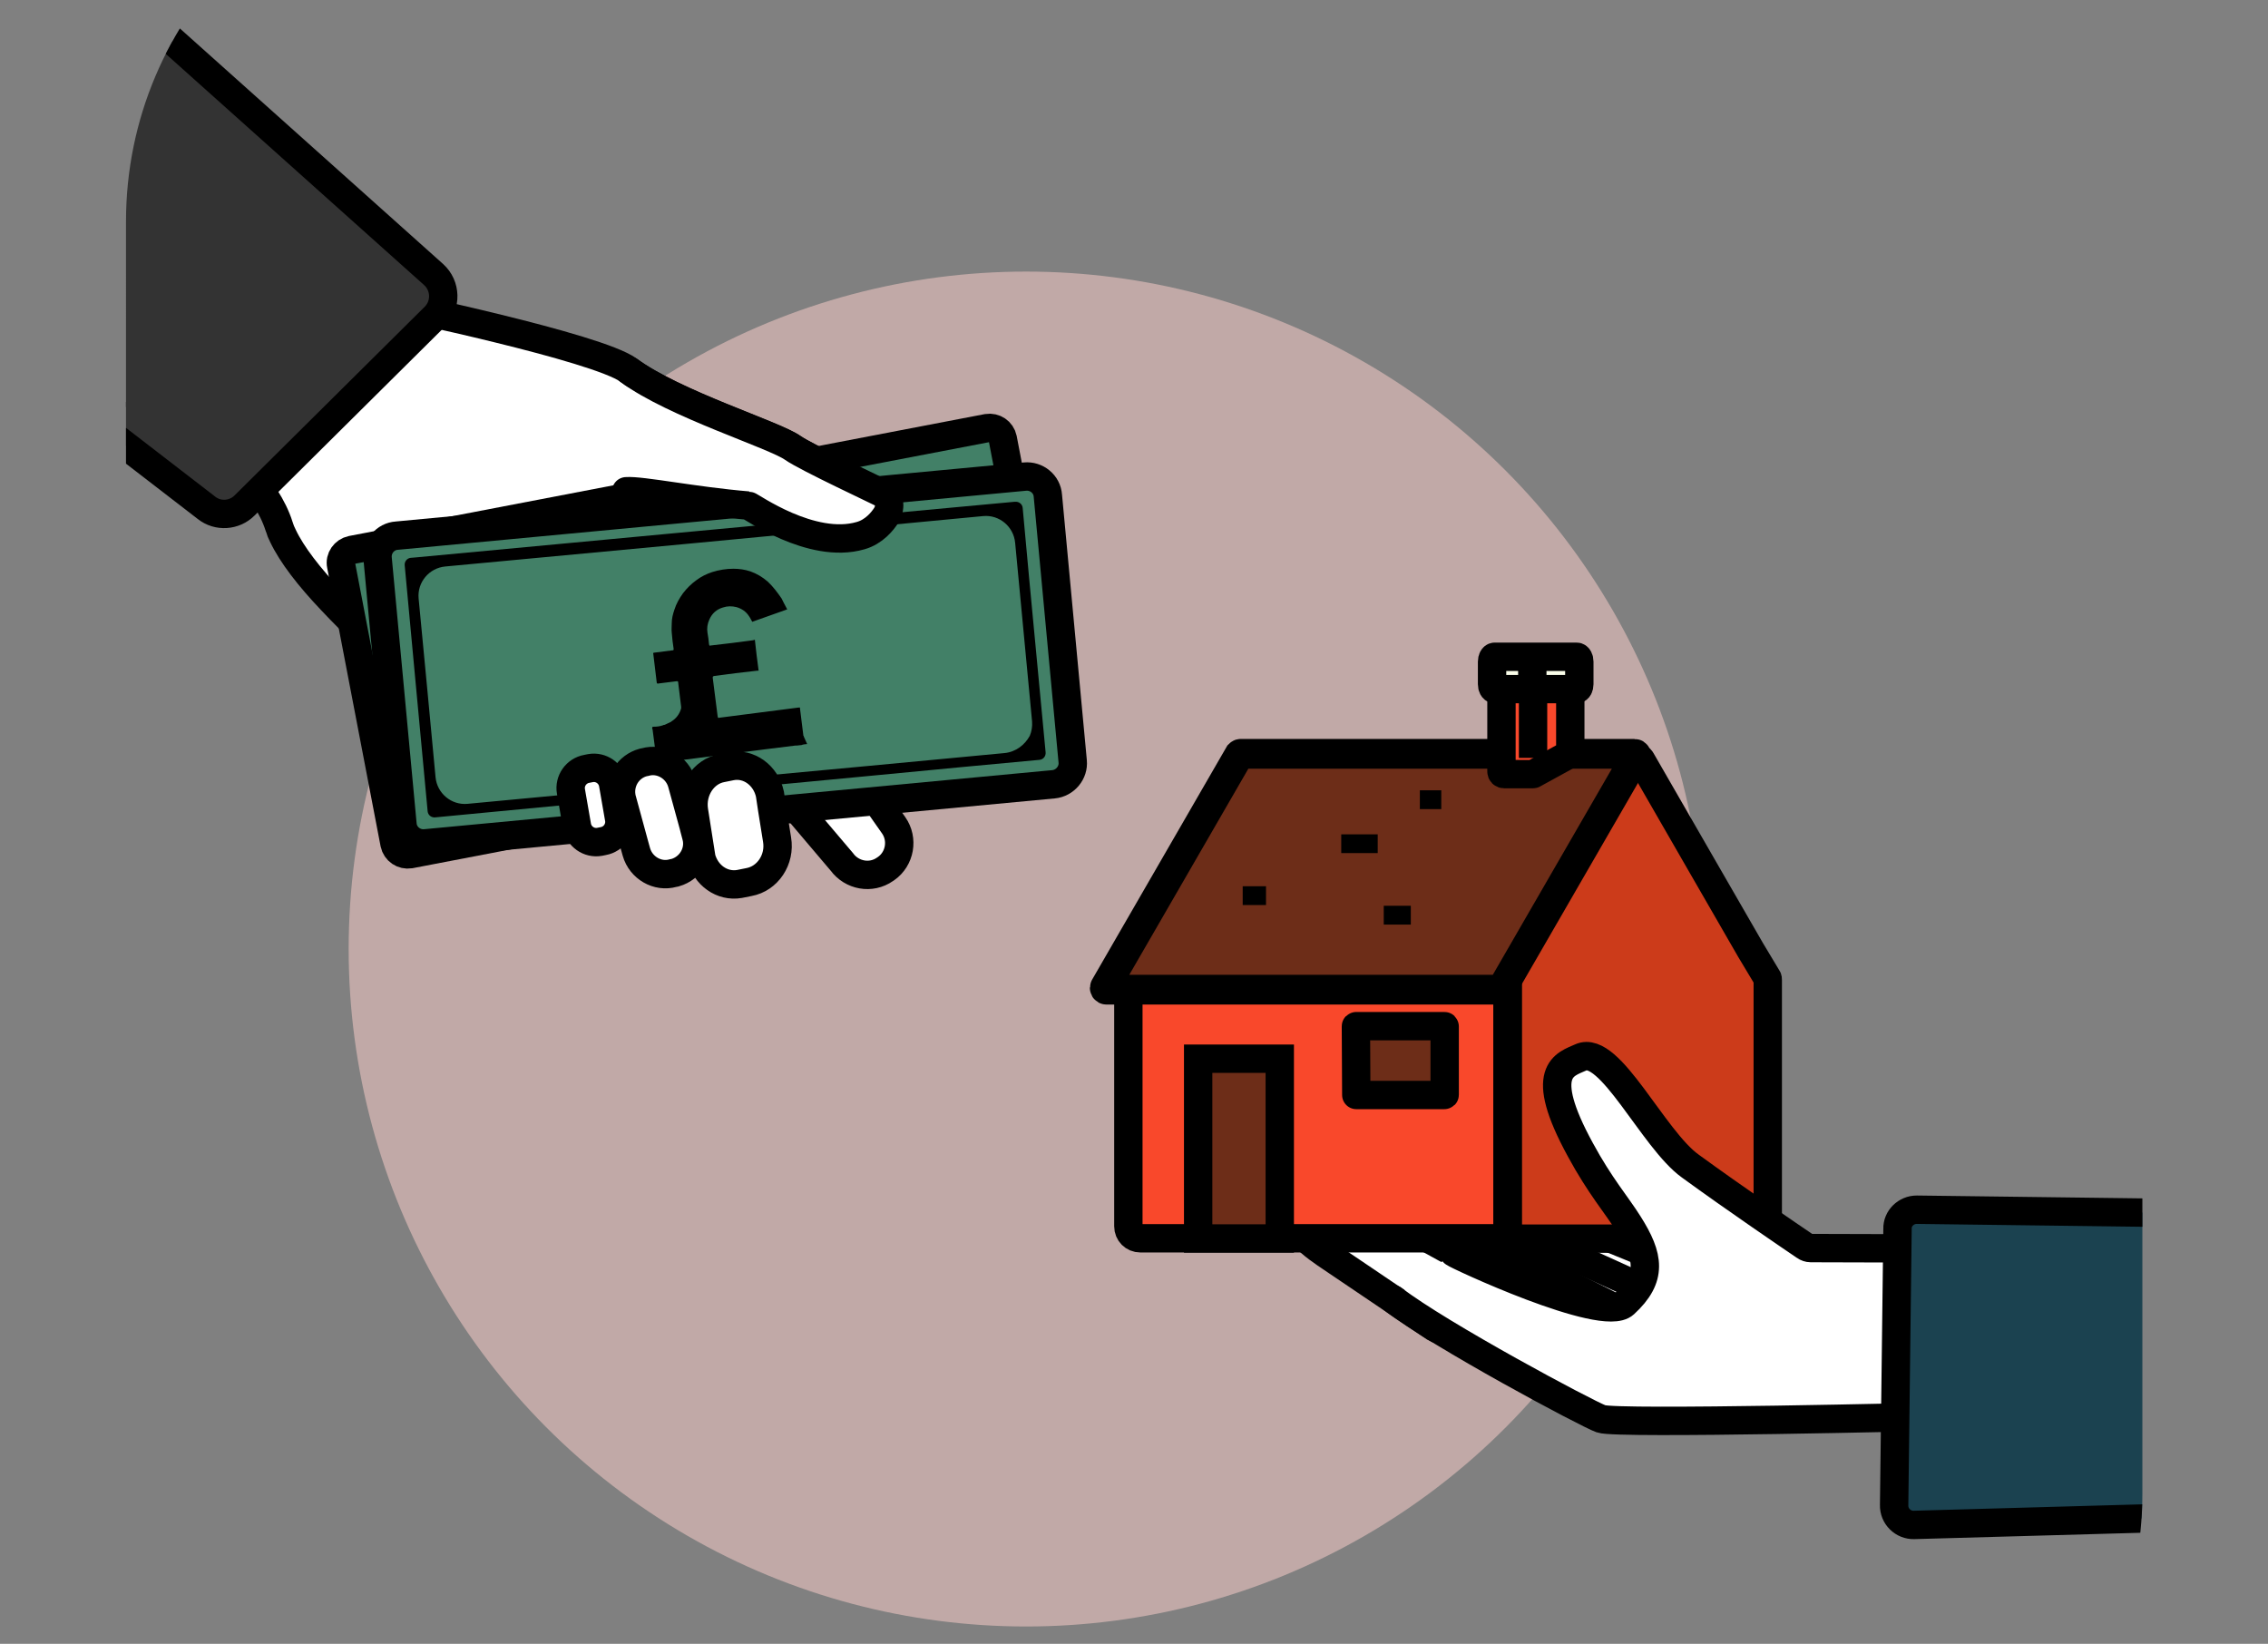 <?xml version="1.0" encoding="UTF-8"?>
<!-- Generator: Adobe Illustrator 26.0.1, SVG Export Plug-In . SVG Version: 6.00 Build 0) -->
<svg xmlns="http://www.w3.org/2000/svg" xmlns:xlink="http://www.w3.org/1999/xlink" version="1.1" id="Layer_1" x="0px" y="0px" viewBox="0 0 603 437" style="enable-background:new 0 0 603 437;" xml:space="preserve"><rect x="0" y="0" width="603" height="437" fill="#808080" stroke="none"/> <style type="text/css"> .st0{clip-path:url(#SVGID_00000072960799676718590480000005311278854835027343_);fill:#C1A9A7;} .st1{clip-path:url(#SVGID_00000072960799676718590480000005311278854835027343_);} .st2{fill:#FFFFFF;stroke:#000000;stroke-width:7.547;stroke-miterlimit:10;} .st3{fill:#FFFFFF;stroke:#000000;stroke-width:7.547;stroke-linecap:round;stroke-miterlimit:10;} .st4{fill:#F9482B;stroke:#000000;stroke-width:7.54;stroke-miterlimit:10;} .st5{fill:#CC3B1A;stroke:#000000;stroke-width:7.54;stroke-miterlimit:10;} .st6{fill:#6D2D18;stroke:#000000;stroke-width:7.914;stroke-miterlimit:10;} .st7{fill:#F9FDE9;stroke:#000000;stroke-width:7.54;stroke-miterlimit:10;} .st8{fill:#6D2D18;stroke:#000000;stroke-width:7.54;stroke-miterlimit:10;} .st9{fill:#1B4250;stroke:#000000;stroke-width:7.547;stroke-miterlimit:10;} .st10{fill:#428067;} .st11{fill:none;stroke:#000000;stroke-width:7.547;stroke-linecap:round;stroke-miterlimit:10;} .st12{fill:#333333;stroke:#000000;stroke-width:7.54;stroke-miterlimit:10;} .st13{fill:none;stroke:#000000;stroke-width:5;stroke-miterlimit:10;} </style> <g> <defs> <path id="SVGID_1_" d="M470.5,496H132.5c-54.7,0-99-44.3-99-99V58.9c0-54.7,44.3-99,99-99h338.1c54.7,0,99,44.3,99,99V397 C569.6,451.7,525.2,496,470.5,496z"></path> </defs> <clipPath id="SVGID_00000014628165726227662120000013162774204807264952_"> <use xlink:href="#SVGID_1_" style="overflow:visible;"></use> </clipPath> <circle style="clip-path:url(#SVGID_00000014628165726227662120000013162774204807264952_);fill:#C1A9A7;" cx="272.8" cy="252.3" r="180.1"></circle> <g style="clip-path:url(#SVGID_00000014628165726227662120000013162774204807264952_);"> <g> <g> <g> <path class="st2" d="M438.6,333.5l-20.3-8.3c-3-1.2-5.7-3.2-7.9-5.6l-13.1-14.8c-2.6-2.9-7.1-3.2-10-0.6 c-2.9,2.6-3.2,7.1-0.6,10l17.9,20.2c1.2,1.4,2.8,2.2,4.5,2.3l24,9.9c3.6,1.5,7.8-0.2,9.3-3.9 C443.9,339.1,442.2,335,438.6,333.5z"></path> <path class="st2" d="M432,340.3c0,0-27.5-12.5-27.5-12.5c-1.9-0.9-3.7-2.1-5.1-3.7c-0.1-0.1-0.1-0.1-0.2-0.2l-17.8-20.2 c-3-3.7-7.5-4-10.4-1.4c-2.9,2.6-3.2,7.1-0.6,10l16.8,19.1c0.1,2.5,1.6,4.9,4.1,6l24.5,11.3c3.6,1.6,16.8,4.2,18.4,0.6l3.3-3.2 C439.1,342.5,435.6,341.9,432,340.3z"></path> <path class="st2" d="M428.2,347.1l-38.4-19.3c-0.9-0.4-1.7-1-2.3-1.7c0,0,0,0,0,0L369,306.4c-2.7-2.9-7.2-3-10-0.3 c-2.9,2.7-3,7.2-0.3,10l16.5,17.5c0.5,2.1,1.9,3.9,3.9,4.9l24.5,11.3c3.6,1.6,25.2,9.9,26.8,6.3l3.3-3.2 C435.2,349.4,431.8,348.8,428.2,347.1z"></path> </g> </g> <path class="st3" d="M381.4,352.9c4,2.4,9.3,0.1,11.8-5l0,0c2.6-5.1,0.8-10.5-3.1-12.9l-32.7-18c-4.8-2.2-10.9-3.2-13.1,1.5 c-2.8,6.1,2.4,10.9,8.1,14.8L381.4,352.9z"></path> <g> <path class="st4" d="M400.8,263.4v62.6c0,1.8-1.4,3.2-3.2,3.2h-94.4c-1.8,0-3.2-1.4-3.2-3.2v-62.6c0-1.8,1.4-3.2,3.2-3.2h94.4 C399.4,260.2,400.8,261.6,400.8,263.4z"></path> <path class="st5" d="M465.4,252.5l-12.8-22.2L436.3,202c-0.4-0.7-1.4-0.7-1.8,0l-16.4,28.3l-12.8,22.2L401,260 c-0.1,0.2-0.1,0.3-0.1,0.5v5.8v61.9c0,0.6,0.5,1.1,1.1,1.1h66.9c0.6,0,1.1-0.5,1.1-1.1v-61.9v-5.8c0-0.2,0-0.4-0.1-0.5 L465.4,252.5z"></path> <path class="st6" d="M434.6,200.4H329.9c-0.2,0-0.3,0.1-0.4,0.2l-35.7,61.8c-0.2,0.3,0,0.7,0.4,0.7h104.7c0.2,0,0.3-0.1,0.4-0.2 l35.7-61.8C435.2,200.8,434.9,200.4,434.6,200.4z"></path> <g> <path class="st4" d="M407.7,181.7h-7.8c-0.4,0-0.7,0.3-0.7,0.7v22.7c0,0.4,0.3,0.7,0.7,0.7h7.6c0.1,0,0.2,0,0.3-0.1l9.3-5.1 c0.2-0.1,0.4-0.4,0.4-0.6v-17.5c0-0.4-0.3-0.7-0.7-0.7H407.7z"></path> <path class="st7" d="M407.7,174.6h-10.3c-0.4,0-0.7,0.6-0.7,1.3v6c0,0.7,0.3,1.3,0.7,1.3h10.3h11.5c0.4,0,0.7-0.6,0.7-1.3v-6 c0-0.7-0.3-1.3-0.7-1.3H407.7z"></path> <line class="st4" x1="407.6" y1="201.5" x2="407.6" y2="183.7"></line> <line class="st4" x1="407.4" y1="181.3" x2="407.4" y2="175.7"></line> </g> <rect x="318.5" y="281.5" transform="matrix(-1 -4.500323e-11 4.500323e-11 -1 658.757 610.75)" class="st8" width="21.7" height="47.8"></rect> <path class="st8" d="M360.6,291.1H384c0.1,0,0.1,0,0.1-0.1v-18.1c0-0.1,0-0.1-0.1-0.1h-23.4c-0.1,0-0.1,0-0.1,0.1L360.6,291.1 C360.5,291.1,360.6,291.1,360.6,291.1z"></path> </g> <path class="st3" d="M386.5,333c0.3,0.5,39.7,18.9,45.4,13.6c7.5-6.9,6.6-12.5,1.1-21.2c-3.2-5.1-7.6-10.1-12.8-19.7 c-11.6-21.2-4.1-22.7,0.1-24.6c7.7-3.5,19.2,21.8,29.1,28.9c11.8,8.6,27.1,19,30.5,21.3c0.4,0.3,1,0.5,1.5,0.5l35.1,0.1l-1,44.7 c0,0-85.7,2.1-89.8,0.6c-3.7-1.3-43-22.3-55.3-31.8"></path> <path class="st9" d="M509.6,321.6l110.3,1.4c3.5,0,5.9,3.4,4.9,6.7c-8.5,28.1,8.5,53.6-16.8,72c-0.9,0.6-1.9,1-2.9,1l-96.2,2.7 c-2.9,0.1-5.4-2.3-5.3-5.3l0.9-73.4C504.4,323.9,506.8,321.6,509.6,321.6z"></path> </g> <g> <path class="st3" d="M223.8,229.1l-13.4-15.8l-13.2-15.5c-0.6-0.9-0.7-1.8-0.4-2.6c1-2.6,5.7-4.8,8.5-6.8l0.3-0.2 c3.7-2.6,8.9-1.7,11.5,2l15.8,22.5l0,0l4.7,6.7c2.6,3.7,1.7,8.9-2,11.5l-0.3,0.2C231.6,233.7,226.5,232.8,223.8,229.1z"></path> <path class="st3" d="M236.4,136.2c-0.3,1.8-2.7,4.6-6.5,4.7c-19.1,0.6-30.4-6.5-31-6.5c-14.4-1.2-24.1-7.4-27.5-4.9 c-0.1,0.1-0.1,0.3,0,0.6c2.3,5.7,42.8,46,43.1,50.1c0.3,4.3-83.4,17.1-83.4,17.1s-11.4-8.6-24.1-19.7c-6.4-5.6-13.2-11.9-18.9-18 c-5.8-6.1-10.5-12.1-12.9-17.2c0,0,0,0,0,0c-0.4-0.8-0.7-1.5-0.9-2.2c0-0.1-0.1-0.2-0.1-0.3c-1.7-5.3-5.1-10.2-9-14.4 c-10.1-11-24.1-17.8-24.1-17.8l63-26.8c0,0,54.7,11.4,63,17.5c12.2,9,38.7,17.1,43.6,20.6c3.7,2.6,23.3,11.7,24.7,12.5 C236.2,131.9,236.8,133.9,236.4,136.2z"></path> <path class="st10" d="M90.7,150.3l14.2,74c0.4,1.9,2.2,3.1,4.1,2.8l169-32.4c1.9-0.4,3.1-2.2,2.8-4.1l-14.2-74 c-0.4-1.9-2.2-3.1-4.1-2.8l-169,32.4C91.6,146.6,90.3,148.4,90.7,150.3z"></path> <path class="st11" d="M90.7,150.3l14.2,74c0.4,1.9,2.2,3.1,4.1,2.8l169-32.4c1.9-0.4,3.1-2.2,2.8-4.1l-14.2-74 c-0.4-1.9-2.2-3.1-4.1-2.8l-169,32.4C91.6,146.6,90.3,148.4,90.7,150.3z"></path> <path class="st10" d="M280.1,208.5l-167,15.7c-3.1,0.3-5.9-2-6.1-5.1l-6.6-70.6c-0.3-3.1,2-5.9,5.1-6.1l167-15.7 c3.1-0.3,5.9,2,6.1,5.1l6.6,70.6C285.5,205.4,283.2,208.2,280.1,208.5z"></path> <path class="st11" d="M280.1,208.5l-167,15.7c-3.1,0.3-5.9-2-6.1-5.1l-6.6-70.6c-0.3-3.1,2-5.9,5.1-6.1l167-15.7 c3.1-0.3,5.9,2,6.1,5.1l6.6,70.6C285.5,205.4,283.2,208.2,280.1,208.5z"></path> <g> <path d="M277.5,194.7l-3.9-41.2l0,0l-1.7-18.5c-0.1-1-1-1.7-2-1.6l-0.2,0l-33.4,3.1l0,0l-0.4,0l-25,2.3l-3.2,0.3l0,0l-26.8,2.5 l-70.5,6.6l0,0l0,0l-1.2,0.1l0,0l0,0h0c-1,0.1-1.7,1-1.6,2l1.2,12.9l1.6,17.2l3.3,35.3c0.1,1,1,1.7,2,1.6l36.7-3.5l1.7-0.2 l6.4-0.6l1.4-0.1l1.9-0.2l1.7-0.2l3.3-0.3l8-0.8l2.3-0.2l3.1-0.3l2.7-0.3l16-1.5l0,0l3.2-0.3l2.6-0.2l22.1-2.1l19.9-1.9l7.3-0.7 l20.4-1.9c1-0.1,1.7-1,1.6-2L277.5,194.7z M267.1,200.2l-36,3.4l0,0l-4.3,0.4l0,0l-22.5,2.1l-2.1,0.2l-15.9,1.5l-5,0.5l-3.2,0.3 l-2.3,0.2l-7.5,0.7l-3.1,0.3l-1.9,0.2l-1.8,0.2l-1.4,0.1l-6.4,0.6l-1.8,0.2l-27.6,2.6c-4.3,0.4-8.1-2.8-8.5-7.1l-2.2-23.4 l-2.3-24.1c-0.4-4.3,2.8-8.1,7.1-8.5l65.1-6.1l30.5-2.9l8.7-0.8l0,0l10.9-1l0.4,0l0,0l27.4-2.6c4.3-0.4,8.1,2.8,8.5,7.1 l4.5,47.5c0.1,1.3-0.1,2.6-0.6,3.8C272.5,198,270.1,199.9,267.1,200.2z"></path> </g> <g> <path class="st3" d="M184.6,220.3l-0.2-0.8l-3.1-11.3c-1.2-4.2-5.6-6.8-9.8-5.6l-0.5,0.1c-4,1.1-6.4,5-5.8,9 c0,0.3,0.1,0.6,0.2,0.9l3.3,12.1l0.5,1.8c1.2,4.2,5.6,6.8,9.8,5.6l0.5-0.1c4.2-1.2,6.8-5.6,5.6-9.8L184.6,220.3z"></path> <path class="st3" d="M163,208.4c-0.5-2.8-3.2-4.7-6-4.2l-1,0.2c-2.8,0.5-4.7,3.2-4.2,6l1.6,9.2c0.5,2.8,3.2,4.7,6,4.2l1-0.2 c2.8-0.5,4.7-3.2,4.2-6L163,208.4z"></path> <path class="st3" d="M206.6,223.2l-1.3-8.1l-0.6-4c-1.1-5-5.6-8.3-10.3-7.4l-2.5,0.5c-4.9,0.9-8.2,6-7.4,11.3l1.9,12.1 c0,0.1,0,0.1,0,0.2c1.2,4.9,5.6,8,10.2,7.2l2.5-0.5C204.1,233.6,207.5,228.5,206.6,223.2z"></path> </g> <path class="st3" d="M167.2,98.5c12.2,9,38.7,17.1,43.6,20.6c3.7,2.6,23.3,11.7,24.7,12.5c0.6,0.3,1.6,2.9,0.2,5.3 c-1,1.6-3.3,4.5-6.9,5.5c-13.1,3.8-29.3-8-29.9-8c-14.4-1.2-28.3-4.1-32.4-3.8"></path> <path class="st12" d="M-2.6-32.5L115.3,73c3.3,3,3.4,8.1,0.3,11.2L65,134.4c-2.7,2.7-7.1,3-10.1,0.6l-67.2-51.8 c-1.9-1.5-3-3.7-3-6.1v-104C-15.4-33.4-7.5-36.9-2.6-32.5z"></path> <path d="M213.7,195.8C213.6,195.8,213.6,195.8,213.7,195.8L213.7,195.8c0-0.1,0-0.2-0.1-0.2l-0.5-4l0,0c-0.1-1.1-0.3-2.2-0.4-3.2 c0-0.1,0-0.2,0-0.3c-0.2,0-0.3,0-0.4,0c-7,0.9-14,1.8-21,2.7c-0.4,0.1-0.4,0.1-0.5-0.4c-0.4-3.4-0.9-6.8-1.3-10.2 c0-0.3,0-0.4,0.4-0.5c3.8-0.5,7.6-1,11.4-1.4c0.1,0,0.3,0,0.4,0c-0.4-2.8-0.7-5.5-1-8.2c-0.2,0-0.3,0-0.4,0.1 c-3.8,0.5-7.6,1-11.3,1.4c-0.4,0.1-0.4,0.1-0.5-0.4c-0.1-1-0.2-2-0.4-3c-0.2-1.2,0-2.4,0.5-3.5c0.7-1.6,1.9-2.7,3.6-3.2 c1.2-0.4,2.4-0.4,3.6-0.1c1.4,0.4,2.6,1.2,3.4,2.5c0.3,0.4,0.5,0.9,0.8,1.4c3.1-1.1,6.2-2.2,9.3-3.3c-0.3-0.6-0.6-1.1-0.9-1.7 l0,0l0,0c-0.1-0.1-0.1-0.3-0.2-0.4c0,0,0,0,0,0l-0.4-0.8c-1.1-1.6-2.3-3.2-3.7-4.5c-1.4-1.2-2.9-2.1-4.6-2.7 c-1.5-0.5-3-0.7-4.5-0.7c-1.9,0-3.8,0.3-5.7,0.9c-1.5,0.5-2.9,1.2-4.1,2.1c-1.4,1-2.6,2.2-3.6,3.5c-1,1.4-1.8,2.8-2.3,4.4 c-0.4,1.2-0.7,2.3-0.7,3.6c0,0.8-0.1,1.7,0,2.5c0.1,1.5,0.3,2.9,0.5,4.3c0,0.3,0,0.4-0.4,0.4c-1.6,0.2-3.2,0.4-4.7,0.6 c-0.3,0-0.4,0.1-0.3,0.4c0.3,2.5,0.6,5,0.9,7.5c0,0.3,0.2,0.4,0.5,0.3c1.6-0.2,3.2-0.4,4.8-0.6c0.3,0,0.4,0,0.4,0.3 c0.3,2.2,0.5,4.3,0.8,6.5c0,0.1,0,0.2,0,0.4c-0.4,1.5-1.3,2.7-2.6,3.5c0,0-0.1,0.1-0.1,0.1l0,0l-1.7,0.8c-0.1,0-0.3,0-0.4,0.1 c-0.8,0.3-1.7,0.4-2.6,0.4c-0.2,0-0.3,0.1-0.3,0.3c0,0.1,0,0.3,0.1,0.4l0.7,5.4c0,0,0,0.1,0,0.1c0,0.2,0,0.3,0.1,0.5l0.3,2.1 c0,0.3,0.1,0.6,0.1,0.9l0,0l28.7-3.7l8.1-1c0.1,0,0.2,0,0.4,0l0.9-0.1c0.2,0,0.3,0,0.5-0.1c0,0,0,0,0,0l0.4-0.1 c0.3,0,0.6-0.1,0.9-0.1l0,0L213.7,195.8C213.6,195.9,213.6,195.8,213.7,195.8z"></path> </g> <g> <line class="st13" x1="330.4" y1="238.1" x2="336.6" y2="238.1"></line> <line class="st13" x1="356.6" y1="224.3" x2="366.3" y2="224.3"></line> <line class="st13" x1="367.9" y1="243.3" x2="375.1" y2="243.3"></line> <line class="st13" x1="377.5" y1="212.6" x2="383.2" y2="212.6"></line> </g> </g> </g> </svg>

